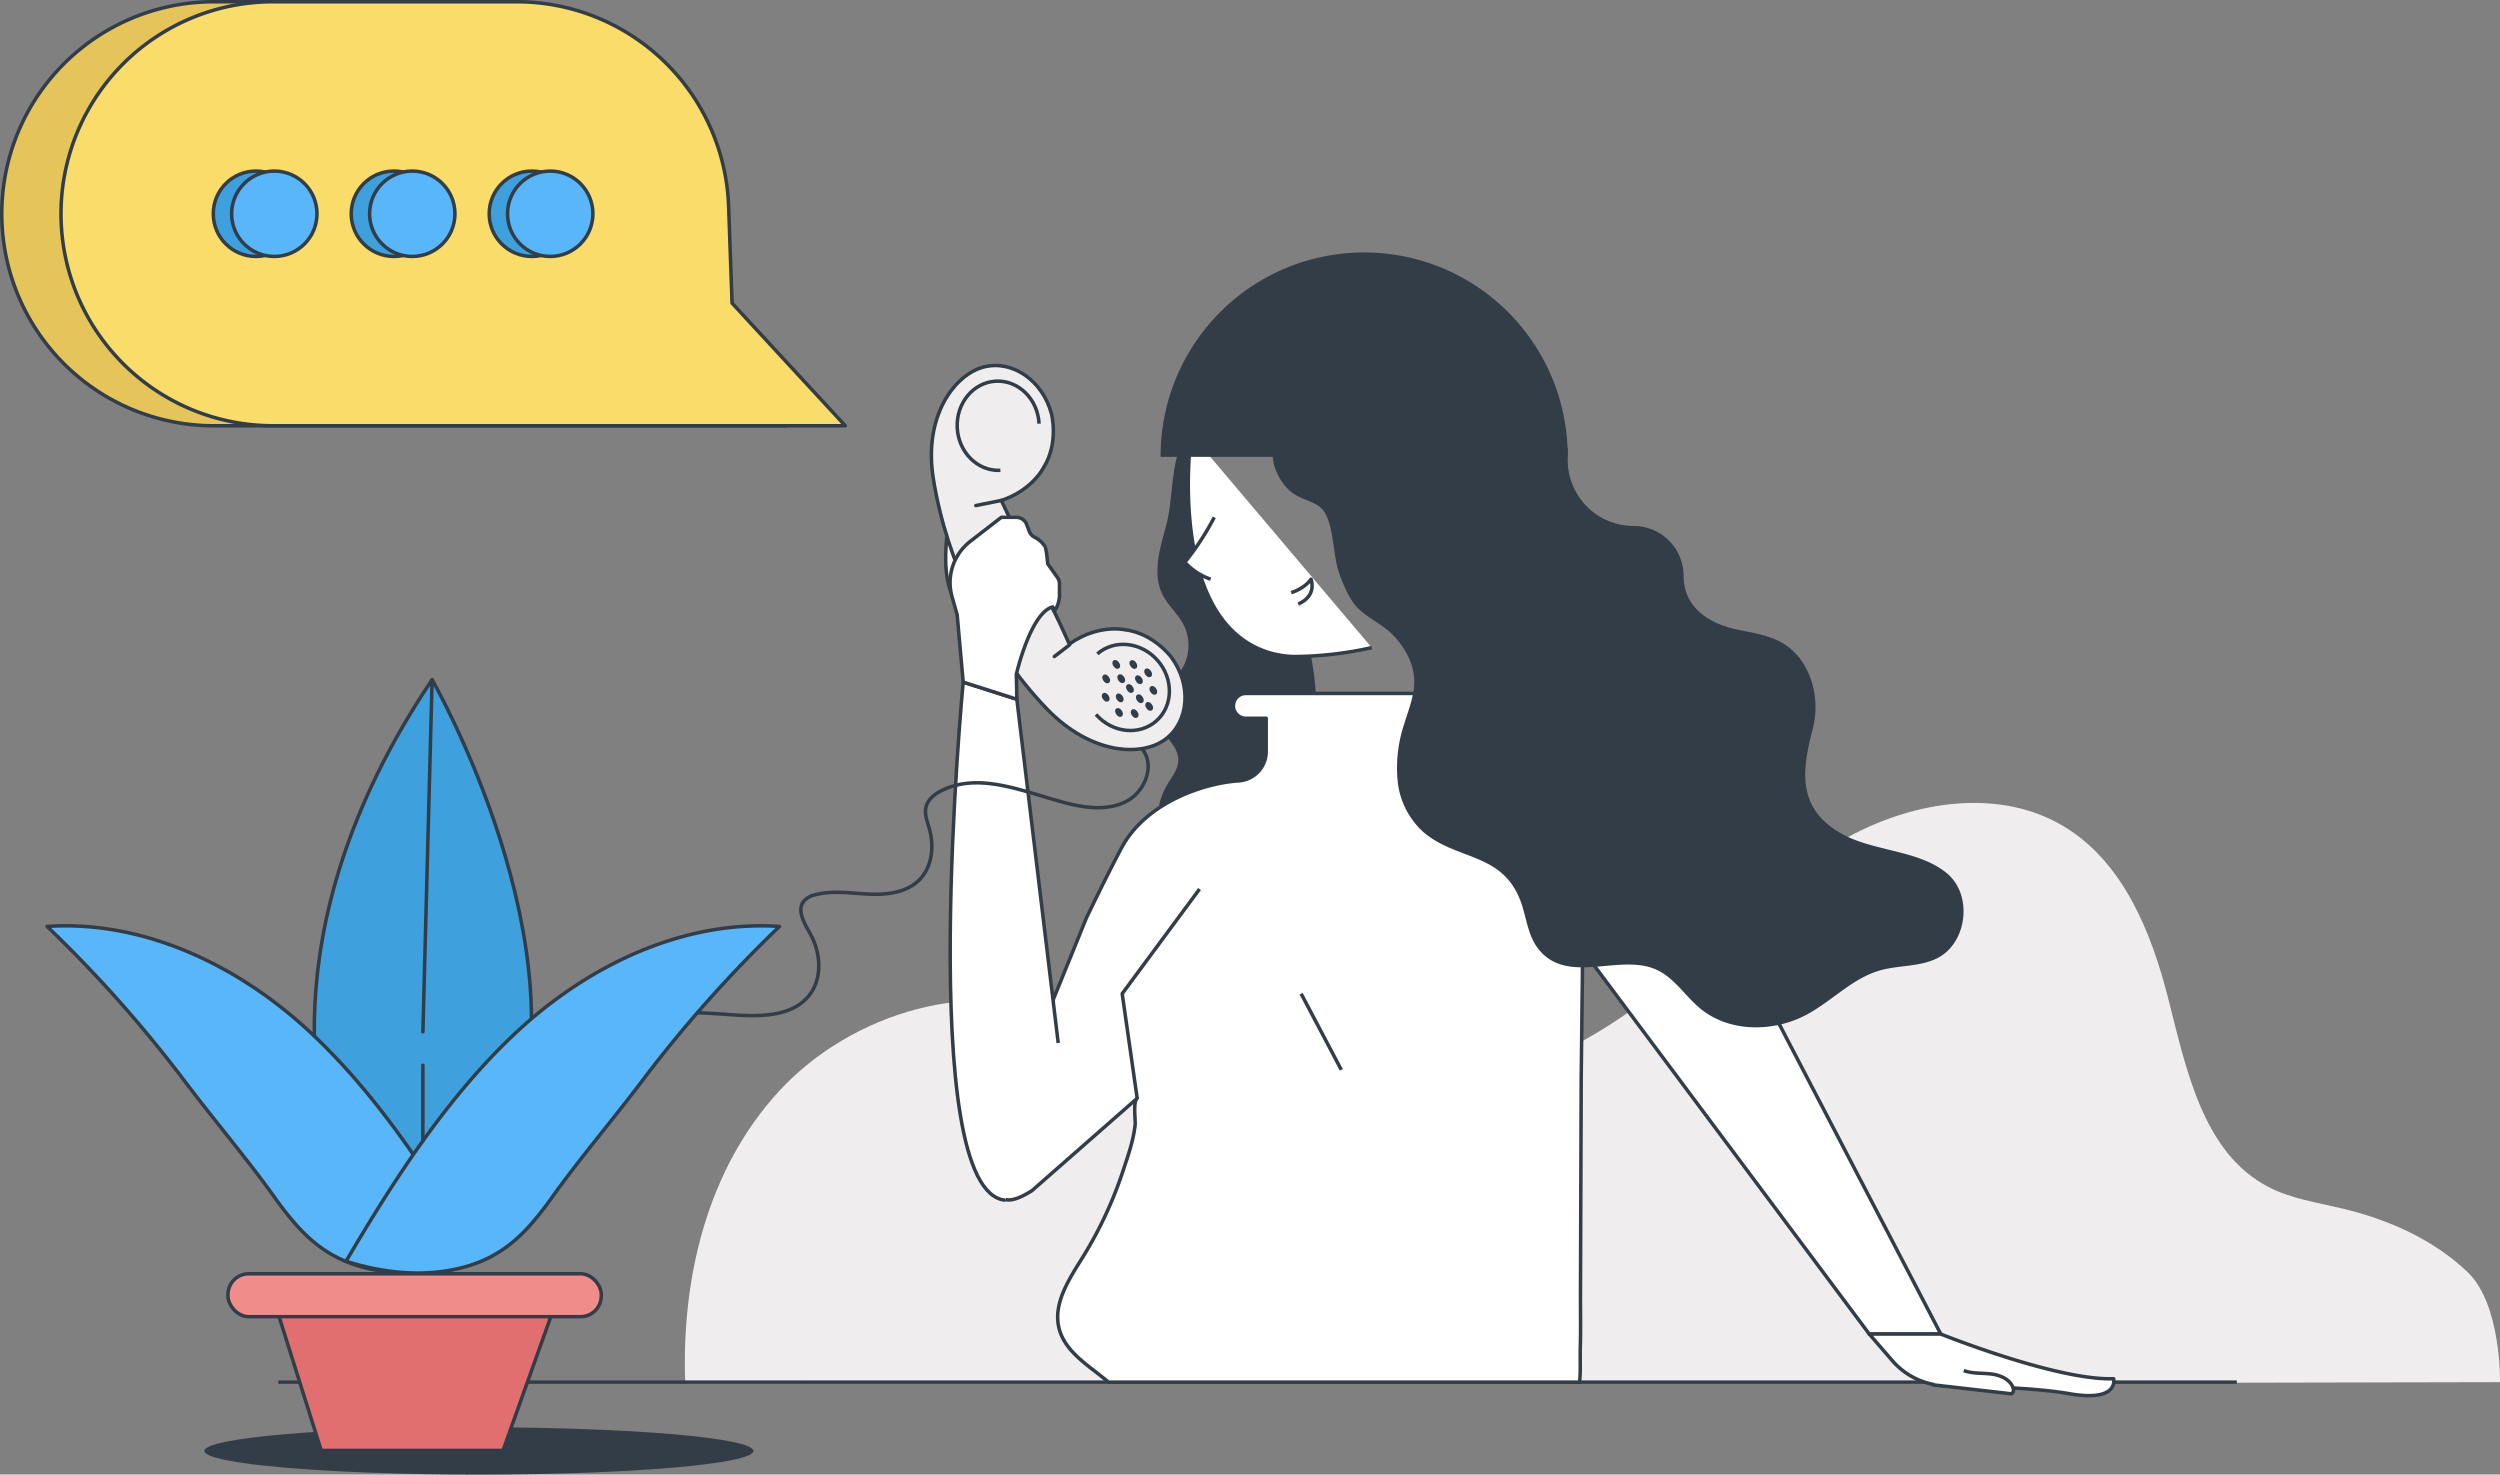 <svg xmlns="http://www.w3.org/2000/svg" width="710.551" height="419.1" viewBox="0 0 710.551 419.1">
  <rect x="0" y="0" width="710.551" height="419.1" fill="#808080" stroke="none"/>
  <g id="Group_1936" data-name="Group 1936" transform="translate(-982.452 -7112.076)">
    <path id="Path_1" data-name="Path 1" d="M1170.924,7497.884c-1.14-29.661,6.156-60.807,26.675-83.073s56.06-33.108,84.086-20.361c8.244,3.75,15.486,9.256,23.582,13.289,11.438,5.7,24.29,8.309,37.1,9.745,40.105,4.5,78.834-8.521,109.146-34.848,16.206-14.075,31.273-29.916,50.14-40.153s43.1-13.927,61.407-2.718c16.552,10.134,24.53,29.772,29.317,48.579,5.169,20.31,9.913,44.091,28.529,53.715,6.562,3.394,14.033,4.449,21.215,6.176,13.006,3.128,25.669,8.764,35.355,17.991s9.237,31.306,9.237,31.306-137.422.307-158.876.309l-154.486.02Z" transform="translate(6.289 7.376)" fill="#efeded"/>
    <line id="Line_1" data-name="Line 1" x2="556.65" transform="translate(1061.546 7504.907)" fill="#fff" stroke="#323d47" stroke-linejoin="round" stroke-width="1"/>
    <path id="Path_8695" data-name="Path 8695" d="M1303.316,7257.148c-1.751,6.56-4.094,13.782-1.049,19.85,1.556,3.1,4.356,5.44,5.953,8.524a12.988,12.988,0,0,1-.14,11.991c-2.657,4.854-8.616,8.691-7.732,14.153.757,4.673,6.481,7.677,6.379,12.409-.054,2.433-1.678,4.5-2.948,6.569-2.848,4.653-4.056,10.845-1.215,15.5,3.34,5.477,10.9,6.756,17.2,5.55a29.136,29.136,0,0,0,17.406-10.313,37.48,37.48,0,0,0,6.164-12.937c4.9-17.075,2.563-35.751-4.512-52.045a107.1,107.1,0,0,0-13.841-23.021c-3.789-4.87-11.61-16.741-17.852-17.879C1304.651,7241.734,1305.127,7250.359,1303.316,7257.148Z" transform="translate(10.622 4.115)" fill="#323d47"/>
    <g id="Group_619" data-name="Group 619" transform="translate(1260.312 7309.167)">
      <path id="Path_8696" data-name="Path 8696" d="M1525.079,7484.872l-83-159.232-38.255-22.841h-76.266a3.529,3.529,0,0,0,0,7.059h5.788v9.426a8.366,8.366,0,0,1-7.832,8.361c-9.438.587-26.292,5.9-33.317,19.109-4.392,8.254-9.952,19.851-9.952,19.851l-28.759,70.836-2.154,2.468c6.133,3.359,4.977,10.8,15.444,4.206l29.9-26.244c-1.235,1.083-.429,6.022-.584,7.538-.452,4.423-2.1,9.036-3.49,13.239A114.77,114.77,0,0,1,1281.225,7463c-3.874,6.249-8.566,13.2-6.738,20.317,1.75,6.814,8.652,10.62,14.03,15.222h133.888c.367-3.091.112-6.421.212-9.752.155-5.165.035-10.353.052-15.52l.135-39.871q.037-10.682.072-21.365l.424-36.279,81.451,109.12Z" transform="translate(-1251.328 -7302.799)" fill="#fff" stroke="#323d47" stroke-linejoin="round" stroke-width="1"/>
    </g>
    <path id="Path_8699" data-name="Path 8699" d="M1205.866,7233.085H1043.21a60.255,60.255,0,0,1-60.235-58.731h0a60.255,60.255,0,0,1,60.235-61.778h69.28a60.255,60.255,0,0,1,60.217,58.112l.98,27.539Z" transform="translate(0)" fill="#e5c45a" stroke="#323d47" stroke-linecap="round" stroke-linejoin="round" stroke-width="1"/>
    <path id="Path_8977" data-name="Path 8977" d="M1222.153,7233.085H1059.5a60.255,60.255,0,0,1-60.236-58.731h0a60.255,60.255,0,0,1,60.236-61.778h69.279a60.255,60.255,0,0,1,60.216,58.112l.98,27.539Z" transform="translate(0.545)" fill="#f9dc69" stroke="#323d47" stroke-linecap="round" stroke-linejoin="round" stroke-width="1"/>
    <path id="Path_8978" data-name="Path 8978" d="M1310.107,7231.549s-7.566,53.746,22.757,62.217a26.938,26.938,0,0,0,8.028.909,102.925,102.925,0,0,0,20.511-2.514" transform="translate(10.924 3.983)" fill="#fff" stroke="#323d47" stroke-linejoin="round" stroke-width="1"/>
    <path id="Path_8979" data-name="Path 8979" d="M1244.075,7275.908c-2.792-7.409-1.008-16.73-.456-22.7a5.114,5.114,0,0,1,.433-1.923,1.743,1.743,0,0,1,1.576-1.014c.861.068,1.4.944,1.723,1.747,1.574,3.98,1.11,8.435.623,12.687" transform="translate(8.69 4.609)" fill="#fff" stroke="#323d47" stroke-linejoin="round" stroke-width="1"/>
    <path id="Path_8984" data-name="Path 8984" d="M1417.356,7239.607a57.854,57.854,0,1,0-115.707,0Z" transform="translate(10.669 2.316)" fill="#323d47"/>
    <g id="Group_634" data-name="Group 634" transform="translate(1247.172 7215.963)">
      <g id="Group_631" data-name="Group 631" transform="translate(39.439 95.744)">
        <path id="Path_8985" data-name="Path 8985" d="M1276.775,7305.257" transform="translate(-1276.775 -7305.257)" fill="#fff" stroke="#323d47" stroke-linejoin="round" stroke-width="1"/>
      </g>
      <g id="Group_632" data-name="Group 632">
        <path id="Path_8986" data-name="Path 8986" d="M1274.269,7294.75c9.362-9.218,19.15-7.069,19.15-7.069,8.239.928,13.335,7.773,13.335,7.773,5.861,7.89,5.113,18.372-1.671,23.412s-21.166,4.314-33.694-8.706c-16.776-17.433-28.494-42.015-32.224-65.365-2.883-17.836,6.086-29.6,14.26-31.744s16.824,3.82,19.322,13.327c0,0,2.159,8.254-2.264,15.266,0,0-4.44,8.985-17.486,10.533" transform="translate(-1238.614 -7212.614)" fill="#efeded" stroke="#323d47" stroke-linecap="round" stroke-linejoin="round" stroke-width="1"/>
      </g>
      <path id="Path_8987" data-name="Path 8987" d="M1250.833,7251.183l7.243-1.452,16.884,35.446,2.538,5.579-4.359,3.325" transform="translate(-1238.204 -7211.372)" fill="#efeded" stroke="#323d47" stroke-linecap="round" stroke-linejoin="round" stroke-width="1"/>
      <g id="Group_633" data-name="Group 633" transform="translate(48.002 83.304)">
        <ellipse id="Ellipse_2795" data-name="Ellipse 2795" cx="0.934" cy="1.354" rx="0.934" ry="1.354" transform="matrix(0.825, -0.566, 0.566, 0.825, 3.007, 1.056)" fill="#323d47"/>
        <ellipse id="Ellipse_2796" data-name="Ellipse 2796" cx="0.934" cy="1.354" rx="0.934" ry="1.354" transform="matrix(0.825, -0.566, 0.566, 0.825, 7.863, 1.083)" fill="#323d47"/>
        <ellipse id="Ellipse_2797" data-name="Ellipse 2797" cx="0.934" cy="1.354" rx="0.934" ry="1.354" transform="matrix(0.825, -0.566, 0.566, 0.825, 4.421, 5.125)" fill="#323d47"/>
        <ellipse id="Ellipse_2798" data-name="Ellipse 2798" cx="0.934" cy="1.354" rx="0.934" ry="1.354" transform="matrix(0.825, -0.566, 0.566, 0.825, 3.991, 10.572)" fill="#323d47"/>
        <ellipse id="Ellipse_2799" data-name="Ellipse 2799" cx="0.934" cy="1.354" rx="0.934" ry="1.354" transform="matrix(0.825, -0.566, 0.566, 0.825, 9.448, 5.409)" fill="#323d47"/>
        <ellipse id="Ellipse_2800" data-name="Ellipse 2800" cx="0.934" cy="1.354" rx="0.934" ry="1.354" transform="matrix(0.825, -0.566, 0.566, 0.825, 9.702, 10.819)" fill="#323d47"/>
        <ellipse id="Ellipse_2801" data-name="Ellipse 2801" cx="0.934" cy="1.354" rx="0.934" ry="1.354" transform="matrix(0.825, -0.566, 0.566, 0.825, 6.898, 7.914)" fill="#323d47"/>
        <ellipse id="Ellipse_2802" data-name="Ellipse 2802" cx="0.934" cy="1.354" rx="0.934" ry="1.354" transform="matrix(0.825, -0.566, 0.566, 0.825, 12.069, 3.455)" fill="#323d47"/>
        <ellipse id="Ellipse_2803" data-name="Ellipse 2803" cx="0.934" cy="1.354" rx="0.934" ry="1.354" transform="matrix(0.825, -0.566, 0.566, 0.825, 13.549, 8.439)" fill="#323d47"/>
        <ellipse id="Ellipse_2804" data-name="Ellipse 2804" cx="0.934" cy="1.354" rx="0.934" ry="1.354" transform="matrix(0.825, -0.566, 0.566, 0.825, 12.364, 12.99)" fill="#323d47"/>
        <ellipse id="Ellipse_2805" data-name="Ellipse 2805" cx="0.934" cy="1.354" rx="0.934" ry="1.354" transform="matrix(0.825, -0.566, 0.566, 0.825, 8.238, 15.035)" fill="#323d47"/>
        <ellipse id="Ellipse_2806" data-name="Ellipse 2806" cx="0.934" cy="1.354" rx="0.934" ry="1.354" transform="matrix(0.825, -0.566, 0.566, 0.825, 3.79, 14.724)" fill="#323d47"/>
        <ellipse id="Ellipse_2807" data-name="Ellipse 2807" cx="0.934" cy="1.354" rx="0.934" ry="1.354" transform="matrix(0.825, -0.566, 0.566, 0.825, 0, 10.399)" fill="#323d47"/>
        <ellipse id="Ellipse_2808" data-name="Ellipse 2808" cx="0.934" cy="1.354" rx="0.934" ry="1.354" transform="matrix(0.825, -0.566, 0.566, 0.825, 0.146, 5.184)" fill="#323d47"/>
      </g>
      <path id="Path_8988" data-name="Path 8988" d="M1284.268,7292.008c4.834-4.241,12.5-3.406,17.122,1.862s4.447,12.976-.387,17.216-12.5,3.408-17.121-1.861" transform="translate(-1237.098 -7210.047)" fill="none" stroke="#323d47" stroke-linejoin="round" stroke-width="1"/>
      <path id="Path_8989" data-name="Path 8989" d="M1257.986,7242.265c-6.422.324-11.914-5.089-12.265-12.087s4.569-12.935,10.992-13.257,11.914,5.089,12.266,12.088" transform="translate(-1238.376 -7212.471)" fill="none" stroke="#323d47" stroke-linejoin="round" stroke-width="1"/>
      <path id="Path_8990" data-name="Path 8990" d="M1257.842,7249.731" transform="translate(-1237.97 -7211.372)" fill="#fff" stroke="#323d47" stroke-linejoin="round" stroke-width="1"/>
    </g>
    <line id="Line_190" data-name="Line 190" y2="10.496" transform="translate(1346.952 7298.671)" fill="#fff" stroke="#323d47" stroke-linejoin="round" stroke-width="1"/>
    <path id="Path_8991" data-name="Path 8991" d="M1316.675,7254.36a74.518,74.518,0,0,1-8.356,12.769,17.8,17.8,0,0,0,7.334,4.824" transform="translate(10.892 4.746)" fill="#fff" stroke="#323d47" stroke-linejoin="round" stroke-width="1"/>
    <path id="Path_8992" data-name="Path 8992" d="M1259.39,7446.93c-25.7-2.608-11.914-147.251-11.914-147.251l15.246,4.876,11.764,97.7" transform="translate(8.732 6.263)" fill="#fff" stroke="#323d47" stroke-linejoin="round" stroke-width="1"/>
    <path id="Path_8993" data-name="Path 8993" d="M1416.346,7235.584v3.436a18.75,18.75,0,0,0,18.75,18.75,14.188,14.188,0,0,1,14.188,14.186c0,8.8,6.956,13.416,14.755,15.149,4.506,1,9.224,1.584,13.23,3.878,8.066,4.622,11.073,15.436,8.725,24.431-3.041,11.65-4.417,22.021,7.126,29.2,9.423,5.862,22.824,4.915,31.14,11.989,7.274,6.187,5.619,19.775-2.926,24.038-4.994,2.49-10.949,1.923-16.309,3.472-7.716,2.229-13.476,8.569-20.523,12.42-9.436,5.158-22.032,5.278-30.363-1.521-4.128-3.369-7.075-8.2-11.767-10.726-10.532-5.667-26.018,4.509-34.472-6.428-2.912-3.767-3.263-8.852-4.9-13.32-5.173-14.066-18.078-11.586-27.683-19.771a22.6,22.6,0,0,1-7.3-14.472,39.463,39.463,0,0,1,1.888-16.355c1.272-4.122,2.988-8.249,2.813-12.561-.19-4.7-2.657-9.076-5.907-12.476-2.986-3.122-7.138-4.839-10.114-7.8-2.342-2.332-3.976-6.345-5.138-9.4-2.02-5.312-1.5-12.959-4.252-17.735-1.586-2.75-5.238-3.292-8.008-4.843-3.292-1.843-5.441-5.3-6.485-8.923-.306-1.063-1.5-14.3-.715-14.192C1333.244,7226.168,1416.346,7235.584,1416.346,7235.584Z" transform="translate(11.679 3.797)" fill="#323d47"/>
    <path id="Path_8994" data-name="Path 8994" d="M1295.347,7416.069l-4.262-29.74,21.989-29.74" transform="translate(10.315 8.169)" fill="#fff" stroke="#323d47" stroke-linejoin="round" stroke-width="1"/>
    <path id="Path_8995" data-name="Path 8995" d="M1337.569,7275.2s3.794-1.108,5.628-3.818c0,0,1.879,4.654-3.633,7.065" transform="translate(11.871 5.316)" fill="#fff" stroke="#323d47" stroke-linejoin="round" stroke-width="1"/>
    <path id="Path_8996" data-name="Path 8996" d="M1247.356,7299.678" transform="translate(8.851 6.264)" fill="#fff" stroke="#323d47" stroke-linejoin="round" stroke-width="1"/>
    <path id="Path_8997" data-name="Path 8997" d="M1247.477,7301.2l-1.709-19.106-1.455-5.16a14.829,14.829,0,0,1,5.2-15.754l8.805-6.815h4.255a3.157,3.157,0,0,1,2.952,2.036l.743,1.955a3.325,3.325,0,0,0,1.828,1.831,7.4,7.4,0,0,1,2.619,2.462c.494.776.743,4.905.812,4.976.052.052,1.8,2.521,2.739,3.843a3.137,3.137,0,0,1,.578,1.821v2.865a7.985,7.985,0,0,1-1.1,4.321l-.368.59c-.227.022-.445-1.238-.445-1.238-6.315,1.621-10.343,19.14-10.343,19.14l.141,7.11Z" transform="translate(8.731 4.746)" fill="#fff" stroke="#323d47" stroke-linejoin="round" stroke-width="1"/>
    <path id="Path_8998" data-name="Path 8998" d="M1303.186,7318.226c3.578,4.562.7,11.864-4.4,14.621s-11.35,2.1-16.968.667c-11.893-3.027-24.726-9.095-35.714-3.628-2,.992-3.938,2.52-4.465,4.686-.5,2.067.39,4.178.969,6.225,1.419,5.008.753,10.932-2.963,14.574-3.64,3.569-9.227,4.182-14.319,3.941s-10.294-1.123-15.216.208a6,6,0,0,0-3.16,1.745c-2.159,2.619.147,6.377,1.8,9.342,3.009,5.4,3.525,12.635-.311,17.483-4.909,6.2-14.177,6.075-22.069,5.514-12.517-.891-25.149-1.444-37.573.32s-24.732,5.98-34.557,13.787c-7.117,5.656-13.1,14.32-11.484,23.264" transform="translate(4.001 6.884)" fill="none" stroke="#323d47" stroke-linejoin="round" stroke-width="1"/>
    <ellipse id="Ellipse_2809" data-name="Ellipse 2809" cx="78.027" cy="6.718" rx="78.027" ry="6.718" transform="translate(1040.546 7517.741)" fill="#323d47"/>
    <path id="Path_8999" data-name="Path 8999" d="M1516.87,7478.974s33.032,13.269,49.124,12.7c0,0,1.694,6.775-12.7,4.234-9.272-1.636-24.868-2.1-34.8-2.225a20.751,20.751,0,0,1-15.429-7.176l-6.522-7.537Z" transform="translate(17.193 12.266)" fill="#fff" stroke="#323d47" stroke-linejoin="round" stroke-width="1"/>
    <path id="Path_9000" data-name="Path 9000" d="M1513.761,7493.034l22.159,2.536a1.361,1.361,0,0,0,.391.006c.658-.12.745-1.05.52-1.681-.874-2.452-3.7-3.612-6.286-3.915s-5.282-.051-7.723-.959" transform="translate(17.77 12.602)" fill="#fff" stroke="#323d47" stroke-linejoin="round" stroke-width="1"/>
    <line id="Line_191" data-name="Line 191" x1="11.425" y1="21.643" transform="translate(1352.255 7394.497)" fill="#fff" stroke="#323d47" stroke-linejoin="round" stroke-width="1"/>
    <g id="Group_635" data-name="Group 635" transform="translate(995.838 7305.265)">
      <path id="Path_9001" data-name="Path 9001" d="M1071.319,7512.6,1055.5,7462.39h85.434L1123,7512.6Z" transform="translate(-993.41 -7293.554)" fill="#e26f6f" stroke="#323d47" stroke-linecap="round" stroke-linejoin="round" stroke-width="1"/>
      <rect id="Rectangle_269" data-name="Rectangle 269" width="106.104" height="12.2" rx="5.902" transform="translate(51.408 168.836)" stroke-width="1" stroke="#323d47" stroke-linecap="round" stroke-linejoin="round" fill="#ef8d8a"/>
      <path id="Path_9002" data-name="Path 9002" d="M1073.452,7430.689c-.689-2.067-20.669-58.188,28.937-131.667,0,0,44.138,76.9,22.069,131.667S1073.452,7430.689,1073.452,7430.689Z" transform="translate(-992.961 -7299.023)" fill="#3ea0dd" stroke="#323d47" stroke-linecap="round" stroke-linejoin="round" stroke-width="1"/>
      <path id="Path_9003" data-name="Path 9003" d="M1066.295,7451.782a94.665,94.665,0,0,1-6.337-8.069c-7.988-11.158-17.145-21.853-25.433-32.859a368.58,368.58,0,0,0-39.1-43.975c27.475-1.846,54.395,11.121,74.564,29.868,19.844,18.447,34.981,42.144,48.644,65.293-10.53,3.333-21.943,4.566-32.661,1.9C1077.287,7461.781,1071.443,7457.527,1066.295,7451.782Z" transform="translate(-995.421 -7296.757)" fill="#58b6f9" stroke="#323d47" stroke-linecap="round" stroke-linejoin="round" stroke-width="1"/>
      <path id="Path_9004" data-name="Path 9004" d="M1129.963,7451.782a94.641,94.641,0,0,0,6.337-8.069c7.989-11.158,17.145-21.853,25.433-32.859a368.648,368.648,0,0,1,39.1-43.975c-27.474-1.846-54.395,11.121-74.564,29.868-19.844,18.447-34.981,42.144-48.644,65.293,10.53,3.333,21.943,4.566,32.661,1.9C1118.971,7461.781,1124.815,7457.527,1129.963,7451.782Z" transform="translate(-992.669 -7296.757)" fill="#58b6f9" stroke="#323d47" stroke-linecap="round" stroke-linejoin="round" stroke-width="1"/>
    </g>
    <line id="Line_192" data-name="Line 192" x1="2.62" y2="100.054" transform="translate(1102.647 7305.265)" fill="none" stroke="#323d47" stroke-linecap="round" stroke-linejoin="round" stroke-width="1"/>
    <line id="Line_193" data-name="Line 193" y2="21.513" transform="translate(1102.647 7414.843)" fill="none" stroke="#323d47" stroke-linecap="round" stroke-linejoin="round" stroke-width="1"/>
    <g id="Group_636" data-name="Group 636" transform="translate(1043.07 7160.7)">
      <circle id="Ellipse_2810" data-name="Ellipse 2810" cx="12.131" cy="12.131" r="12.131" transform="translate(0)" stroke-width="1" stroke="#323d47" stroke-linecap="round" stroke-linejoin="round" fill="#3ea0dd"/>
      <circle id="Ellipse_2811" data-name="Ellipse 2811" cx="12.131" cy="12.131" r="12.131" transform="translate(5.215)" stroke-width="1" stroke="#323d47" stroke-linecap="round" stroke-linejoin="round" fill="#58b6f9"/>
      <circle id="Ellipse_2812" data-name="Ellipse 2812" cx="12.131" cy="12.131" r="12.131" transform="translate(39.209)" stroke-width="1" stroke="#323d47" stroke-linecap="round" stroke-linejoin="round" fill="#3ea0dd"/>
      <circle id="Ellipse_2813" data-name="Ellipse 2813" cx="12.131" cy="12.131" r="12.131" transform="translate(44.424)" stroke-width="1" stroke="#323d47" stroke-linecap="round" stroke-linejoin="round" fill="#58b6f9"/>
      <circle id="Ellipse_2814" data-name="Ellipse 2814" cx="12.131" cy="12.131" r="12.131" transform="translate(78.418)" stroke-width="1" stroke="#323d47" stroke-linecap="round" stroke-linejoin="round" fill="#3ea0dd"/>
      <circle id="Ellipse_2815" data-name="Ellipse 2815" cx="12.131" cy="12.131" r="12.131" transform="translate(83.633)" stroke-width="1" stroke="#323d47" stroke-linecap="round" stroke-linejoin="round" fill="#58b6f9"/>
    </g>
  </g>
</svg>
